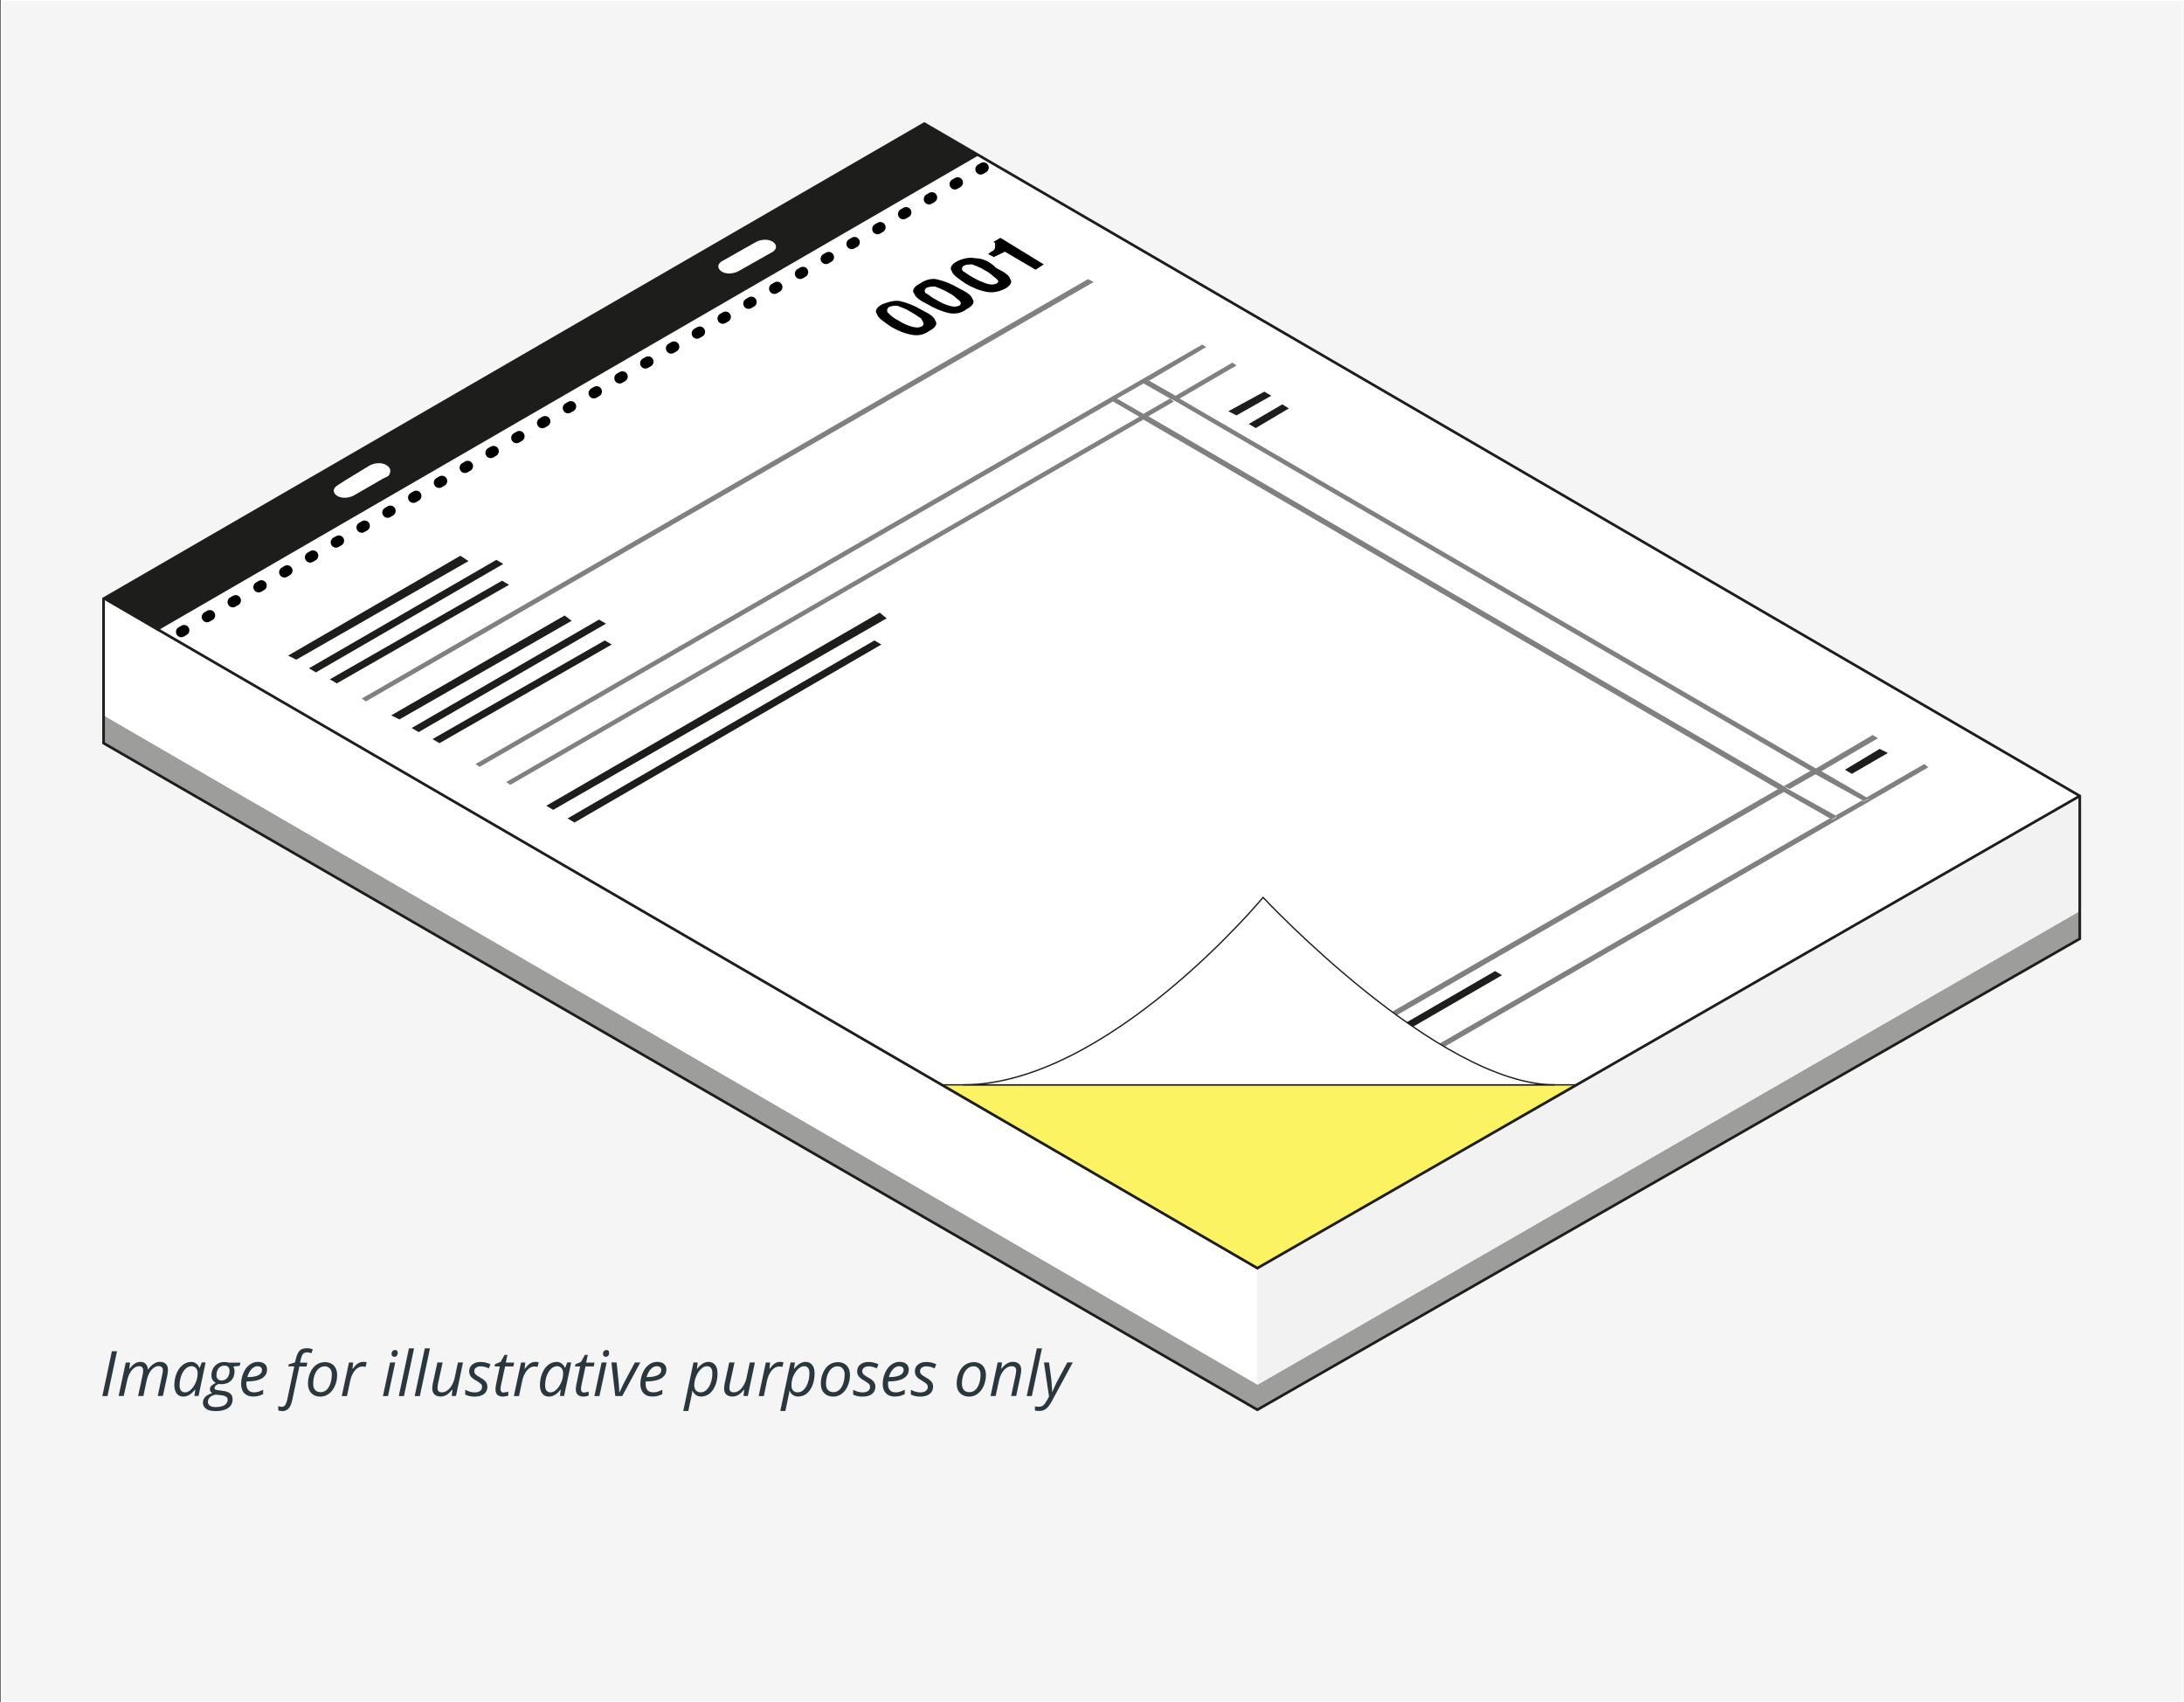 <?xml version="1.0" encoding="utf-8"?>
<!-- Generator: Adobe Illustrator 15.0.2, SVG Export Plug-In . SVG Version: 6.00 Build 0)  -->
<!DOCTYPE svg PUBLIC "-//W3C//DTD SVG 1.1//EN" "http://www.w3.org/Graphics/SVG/1.1/DTD/svg11.dtd">
<svg version="1.1" id="Layer_1" xmlns="http://www.w3.org/2000/svg" xmlns:xlink="http://www.w3.org/1999/xlink" x="0px" y="0px"
	 width="410.961px" height="320.25px" viewBox="-91.904 -91.466 410.961 320.25"
	 enable-background="new -91.904 -91.466 410.961 320.25" xml:space="preserve">
<rect x="-91.904" y="-91.466" width="410.961" height="320.25" fill="#333333" stroke="none"/>
<rect x="-91.66" y="-91.341" fill="#F5F5F5" stroke="#FFFFFF" stroke-width="0.25" stroke-miterlimit="10" width="410.58" height="320"/>
<polygon fill="#FFFFFF" points="299.206,58.132 89.108,-64.048 81.794,-68.283 81.794,-68.283 81.794,-68.283 81.794,-68.283 
	-72.646,21.024 -72.646,21.099 -72.646,21.099 144.539,147.284 241.082,91.546 "/>
<g enable-background="new    ">
	<path fill="#FFFFFF" d="M249.476,54.128l-5.004,2.848l8.624,5.004l5.001-2.848L249.476,54.128 M129.293-15.929l-4.926,2.848
		l119.406,69.523l4.932-2.851L129.293-15.929 M123.29-19.318l-5.001,2.85l4.926,2.847l5.007-2.847L123.29-19.318 M75.711-33.404
		c-0.539,0.228-0.539,0.538-0.23,1.077c0.23,0.23,1.077,0.768,2.077,1.541c1.077,0.537,1.85,1.077,2.387,1.077
		c0.771,0.231,1.309,0.231,1.85,0c0.539-0.231,0.539-0.541,0.231-1.077c-0.231-0.233-1.077-0.773-2.079-1.31
		c-1.078-0.54-1.847-1.003-2.388-1.003C76.79-33.714,76.018-33.714,75.711-33.404 M82.565-37.331c-0.54,0.228-0.54,0.535-0.232,1
		c0.232,0.23,1.078,0.768,2.078,1.309c1.077,0.536,1.849,1.076,2.309,1.076c0.771,0.231,1.311,0.231,1.849,0
		c0.54-0.23,0.54-0.541,0.231-1.076c-0.231-0.232-1-0.772-1.85-1.309c-1-0.541-1.846-1-2.31-1
		C83.872-37.872,83.022-37.562,82.565-37.331 M89.566-41.49c-0.537,0.228-0.537,0.539-0.228,1.001
		c0.228,0.23,1.078,0.769,2.077,1.309c1.078,0.537,1.85,1.077,2.387,1.077c0.772,0.231,1.31,0.231,1.85,0
		c0.538-0.232,0.538-0.541,0.231-1.077c-0.231-0.231-1.077-0.771-1.849-1.309c-1.077-0.541-1.85-1.001-2.387-1.001
		C90.648-41.799,90.107-41.799,89.566-41.49 M127.985,128.345l-1.309-0.773l62.747-36.335l1.308,0.769L127.985,128.345
		 M256.557,54.128l-1.307-0.77l6.774-3.929l1.308,0.77L256.557,54.128 M16.122,63.289l-1.31-0.771L72.553,29.03l1.31,0.767
		L16.122,63.289 M144.457-10.926l-1.308-0.77l6.318-3.693l1.309,0.771L144.457-10.926 M12.272,60.901l-1.31-0.77l62.668-36.34
		l1.31,0.769L12.272,60.901 M140.764-13.312l-1.541-0.772L146-18.008l1.31,0.771L140.764-13.312 M-1.586,52.818l-0.769-0.538
		L134.3-26.633l1.076,0.539l-10.7,6.313l5.005,2.847l10.702-6.235l0.772,0.538l-10.699,6.312l119.404,69.522l10.703-6.311
		l1.076,0.541l-10.7,6.237l8.619,4.931l10.699-6.314l1.078,0.539l-137.034,78.913l-1.081-0.537l119.177-68.749l-8.623-4.929
		l-119.176,68.75l-1.076-0.535l119.176-68.752l-119.41-69.53L4.19,56.207l-0.771-0.535l119.102-68.75l-4.931-2.847L-1.586,52.818
		 M-9.208,48.354l-1.306-0.772l32.411-18.786l1.308,0.771L-9.208,48.354 M-13.133,46.274l-1.31-0.77l35.261-20.402l1.309,0.769
		L-13.133,46.274 M-16.828,43.968l-1.309-0.771l32.414-18.784l1.308,0.772L-16.828,43.968 M-23.063,40.579l-0.772-0.536
		l136.653-78.915l0.771,0.537L-23.063,40.579 M-28.53,37.115l-1.31-0.767L2.572,17.559l1.309,0.771L-28.53,37.115 M-32.46,35.038
		l-1.309-0.772L1.494,13.863l1.309,0.771L-32.46,35.038 M-36.155,32.647l-1.308-0.769l32.414-18.784l1.309,0.769L-36.155,32.647
		 M95.033-43.107l-1.077-0.541c0.54-0.231,0.772-0.538,1.077-0.769c0.309-0.231,0.231-0.541,0.231-0.771s0-0.231-0.231-0.538
		l-0.229-0.231l1.309-0.771l8.388,4.928l-1.612,1.077l-5.775-3.389L95.033-43.107 M82.791-29.25c-1.077,0.538-2.077,0.77-3.386,0.77
		c-1.308-0.231-2.387-0.77-3.927-1.541c-1.309-0.769-2.08-1.541-2.619-2.386c-0.23-0.771,0-1.307,1.078-1.846
		c1.077-0.537,2.077-0.768,3.387-0.537c1.309,0.231,2.39,0.77,3.927,1.615c1.309,0.771,2.08,1.541,2.615,2.08
		C84.332-30.559,83.794-29.79,82.791-29.25 M89.798-33.176c-1.078,0.54-2.077,0.772-3.387,0.772
		c-1.078-0.231-2.386-0.772-3.927-1.541c-1.309-0.77-2.08-1.541-2.616-2.078c-0.232-0.771,0-1.307,1.077-1.849
		c1-0.541,2.076-0.771,3.385-0.541c1.309,0.23,2.386,0.772,3.927,1.541c1.308,0.771,2.079,1.541,2.618,2.08
		C91.416-34.486,90.876-33.945,89.798-33.176 M96.883-37.331c-1.076,0.535-2.077,0.768-3.386,0.535
		c-1.311-0.23-2.39-0.769-3.93-1.54c-1.308-0.769-2.077-1.541-2.617-2.387c-0.232-0.77,0-1.309,1.077-1.85
		c1.312-0.231,2.621-0.536,3.621-0.231c1.308,0.231,2.387,0.771,3.924,1.541c1.308,0.771,2.077,1.541,2.618,2.081
		C98.423-38.643,97.96-37.872,96.883-37.331 M82.255-66.127L-68.49,20.946L144.997,145.05l150.514-86.996L82.255-66.127
		 M144.692,145.049L-68.49,20.946L82.255-66.05l213.26,124.104L144.692,145.049"/>
	<path fill="#1D1D1B" d="M-5.281,13.095l-32.414,18.785l1.54,0.769l32.414-18.554L-5.281,13.095 M1.495,13.864l-35.263,20.403
		l1.309,0.772L2.804,14.634L1.495,13.864 M2.572,17.786l-32.411,18.556l1.31,0.77l32.41-18.553L2.572,17.786 M14.35,24.333
		l-32.642,18.788l1.541,0.769l32.41-18.555L14.35,24.333 M20.818,25.103l-35.26,20.402l1.31,0.77l35.259-20.403L20.818,25.103
		 M21.896,29.03l-32.411,18.554l1.306,0.772l32.413-18.557L21.896,29.03 M73.631,23.795L10.884,60.133l1.31,0.77l62.747-36.03
		L73.631,23.795 M72.631,29.03L14.89,62.518l1.309,0.771l57.743-33.491L72.631,29.03 M146-17.778l-6.776,3.692l1.541,0.771
		l6.545-3.695L146-17.778 M149.389-15.391l-6.315,3.692l1.311,0.771l6.235-3.695L149.389-15.391 M189.423,91.239l-62.747,36.335
		l1.309,0.775l62.747-36.342L189.423,91.239 M261.793,49.432l-6.545,3.928l1.309,0.77l6.773-3.927L261.793,49.432"/>
	<path fill="#808080" d="M112.819-38.949L-23.835,39.963l0.772,0.541l136.958-78.916L112.819-38.949 M134.301-26.632L-2.432,52.281
		l0.771,0.539l119.177-68.749l-0.538-0.232l1.076-0.542l0.234,0.233l5.001-2.849l-0.229-0.231l0.772-0.538l0.537,0.231l10.699-6.316
		L134.301-26.632 M122.521-13.081L3.344,55.667l0.769,0.537L123.29-12.545L122.521-13.081 M128.218-16.469l-4.931,2.847l0.773,0.541
		l4.926-2.848L128.218-16.469 M139.998-23.245l-10.705,6.238l0.772,0.539l10.702-6.236L139.998-23.245 M242.699,56.977
		l-119.176,68.753l1.076,0.534l119.176-68.75L242.699,56.977 M248.705,53.59l-4.932,2.851l1.08,0.533l5.001-2.848L248.705,53.59
		 M260.484,46.814l-10.705,6.312l1.004,0.537l10.699-6.234L260.484,46.814 M270.179,52.281l-10.93,6.315l0.537,0.228l-1.077,0.537
		l-0.233-0.23l-5.003,2.848l0.229,0.227l-0.771,0.541l-0.539-0.232l-119.173,68.755l1.081,0.539l136.654-78.91L270.179,52.281
		 M118.053-16.701l-1.076,0.541l0.538,0.232l4.927,2.849l0.771,0.538l119.41,69.519l1.078,0.538l8.618,4.93l0.538,0.229l0.772-0.535
		l-0.231-0.232l-8.851-4.929l-0.774-0.533L124.294-13.081l-1.081-0.541l-4.926-2.847L118.053-16.701 M123.83-20.088l-0.771,0.538
		l0.229,0.231l5.006,2.849l1.076,0.54l119.413,69.519l0.771,0.538l8.929,4.928l0.236,0.231l1.075-0.539l-0.535-0.229l-8.621-5.003
		l-1.078-0.537L130.07-16.468l-0.773-0.539l-5.001-2.85L123.83-20.088"/>
	<path d="M81.482-30.022c-0.535,0.233-1.077,0.233-1.844,0c-0.771-0.23-1.54-0.535-2.386-1.076c-1.077-0.54-1.541-1-2.08-1.541
		c-0.231-0.23-0.231-0.769,0.231-1.078c0.541-0.231,1.078-0.231,1.54-0.231c0.54,0.231,1.54,0.54,2.388,1.077
		c1.002,0.541,1.541,1,2.08,1.308C82.025-30.559,82.025-30.33,81.482-30.022 M74.172-34.254c-1.077,0.54-1.541,1.309-1.077,1.846
		c0.231,0.769,1.077,1.308,2.619,2.386c1.308,0.772,2.617,1.31,3.927,1.541c1.307,0.233,2.309,0,3.386-0.769
		c1.077-0.54,1.54-1.308,1.077-1.849c-0.229-0.771-1.077-1.308-2.617-2.08c-1.306-0.77-2.615-1.309-3.925-1.615
		C76.48-35.022,75.481-34.715,74.172-34.254 M88.567-33.945c-0.541,0.231-1.077,0.231-1.85,0c-0.768-0.23-1.537-0.541-2.386-1.076
		c-1.078-0.541-1.54-1.077-2.077-1.309c-0.231-0.231-0.231-0.771,0.23-1c0.538-0.232,1.078-0.232,1.541-0.232
		c0.537,0.232,1.54,0.539,2.387,1.078c1.077,0.538,1.541,1,1.846,1.31C89.03-34.715,89.03-34.175,88.567-33.945 M81.175-38.103
		c-1.077,0.54-1.541,1.308-1.077,1.849c0.305,0.768,1.077,1.308,2.617,2.077c1.309,0.771,2.617,1.309,3.927,1.616
		c1.309,0.233,2.387,0,3.385-0.77c1.077-0.537,1.541-1.31,1.077-1.845c-0.231-0.772-1.077-1.31-2.618-2.08
		c-1.308-0.77-2.617-1.31-3.927-1.615C83.563-39.18,82.255-38.873,81.175-38.103 M95.574-38.103c-0.54,0.231-0.999,0.231-1.846,0
		c-0.537-0.232-1.538-0.54-2.387-1.077c-1.077-0.541-1.541-1-2.077-1.309c-0.231-0.231-0.231-0.773,0.231-1.001
		c0.462-0.23,1.077-0.23,1.541-0.23c0.537,0.23,1.54,0.538,2.308,1.076c1.077,0.538,1.541,1.077,1.85,1.308
		C96.114-38.643,96.114-38.412,95.574-38.103 M88.258-42.338c-1.078,0.538-1.541,1.307-1.078,1.847
		c0.231,0.77,1.078,1.309,2.619,2.388c1.308,0.772,2.617,1.308,3.927,1.541c1.08,0.231,2.311,0,3.389-0.54
		c1.078-0.539,1.541-1.309,1.078-1.847c-0.231-0.771-1.078-1.31-2.618-2.08c-1.305-1.308-2.615-1.845-3.924-1.845
		C90.648-43.107,89.339-42.876,88.258-42.338 M96.341-46.728l-1.308,0.771l0.309,0.231c0,0.231,0,0.231,0,0.539
		c0,0.231,0,0.54-0.231,0.771c-0.232,0.23-0.538,0.23-1.077,0.768l1.077,0.541l2.081-1.004l5.77,3.389l1.54-1L96.341-46.728"/>
</g>
<path fill="#9D9D9C" d="M144.692,173.768L-72.415,48.354v-5.232l217.185,125.952L144.692,173.768z M144.692,169.073L299.36,79.996
	v5.237l-154.747,88.538L144.692,169.073z"/>
<path fill="#FFFFFF" d="M144.692,147.13L-72.184,21.176l-0.231,21.942l217.185,125.953L144.692,147.13z"/>
<path fill="#F2F2F2" d="M144.692,169.073L299.36,79.996V58.288l-154.668,88.846V169.073L144.692,169.073z M144.692,169.073
	L299.36,79.996V58.288l-154.668,88.846V169.073L144.692,169.073z"/>
<path fill="#FCF362" stroke="#1D1D1B" stroke-width="0.25" stroke-miterlimit="10" d="M144.692,147.13l-59.359-34.491h119.41
	L144.692,147.13z"/>
<path fill="#FFFFFF" stroke="#1D1D1B" stroke-width="0.25" stroke-miterlimit="10" d="M200.663,112.641H89.339
	c27.175,0,56.428-35.262,56.428-35.262S178.72,112.641,200.663,112.641z"/>
<path fill="#1D1D1B" d="M82.255-68.204l-154.669,89.38l10.163,6.004L92.185-62.204L82.255-68.204z"/>
<path fill="#FFFFFF" d="M-19.136-3.918c-0.772-0.54-2.08-0.54-3.157,0l-4.694,2.85l-1.541,1c-0.77,0.542-0.77,1.309,0,1.849
	c0.77,0.538,2.078,0.538,3.156,0l5.467-3.158l1.078-0.538C-18.29-2.609-18.29-3.381-19.136-3.918L-19.136-3.918z M53.539-45.956
	c-0.77-0.541-2.077-0.541-3.153,0l-6.545,3.693c-0.771,0.54-0.771,1.309,0,1.85c0.77,0.536,2.077,0.536,3.155,0l6.542-3.7
	C54.311-44.648,54.311-45.419,53.539-45.956L53.539-45.956z"/>
<path fill="none" stroke="#000000" stroke-width="2" stroke-linecap="round" stroke-linejoin="round" stroke-dasharray="0.606,5" d="
	M-57.793,27.42L95.338-61.195"/>
<g>
	<path fill="none" stroke="#1D1D1B" stroke-width="0.5" stroke-miterlimit="10" d="M299.442,58.286L144.691,147.13L-72.184,21.176"
		/>
	<path fill="none" stroke="#1D1D1B" stroke-width="0.5" stroke-miterlimit="10" d="M-72.415,21.176l154.44-89.38l217.417,126.49
		v26.87l-154.751,88.613L-72.415,48.354V21.176z"/>
</g>
<g>
	<path fill="#2A373E" d="M-72.646,171.197l1.794-8.432h0.961l-1.786,8.432H-72.646z M-65.918,171.197l0.852-3.988
		c0.072-0.362,0.09-0.635,0.09-0.778c0.019-0.272-0.045-0.479-0.163-0.634c-0.118-0.145-0.326-0.217-0.607-0.217
		c-0.318,0-0.636,0.108-0.934,0.345c-0.308,0.227-0.57,0.543-0.816,0.998c-0.227,0.418-0.407,0.933-0.526,1.54l-0.598,2.719h-0.961
		l1.341-6.298h0.814l-0.145,1.178h0.063c0.336-0.456,0.662-0.798,0.998-0.997c0.325-0.2,0.67-0.299,1.024-0.299
		c0.434,0,0.771,0.127,0.998,0.381c0.234,0.244,0.379,0.587,0.416,1.035h0.045c0.343-0.473,0.699-0.836,1.069-1.063
		c0.363-0.246,0.743-0.361,1.124-0.361c0.491,0,0.861,0.135,1.133,0.39c0.272,0.255,0.399,0.636,0.399,1.144
		c0,0.253-0.036,0.598-0.118,1.017l-0.833,3.868h-0.969l0.841-3.986c0.091-0.396,0.128-0.681,0.128-0.845
		c0-0.245-0.063-0.434-0.2-0.581c-0.127-0.136-0.335-0.207-0.635-0.207c-0.299,0-0.606,0.107-0.906,0.335
		c-0.307,0.218-0.57,0.544-0.796,0.944c-0.227,0.415-0.399,0.904-0.518,1.449l-0.616,2.901h-1.014L-65.918,171.197z
		 M-55.967,164.762c0.362,0,0.661,0.093,0.943,0.29c0.271,0.182,0.49,0.452,0.634,0.813h0.072l0.38-0.997h0.725l-1.333,6.309h-0.762
		l0.146-1.192h-0.055c-0.689,0.88-1.405,1.312-2.175,1.312c-0.525,0-0.942-0.181-1.251-0.562c-0.299-0.38-0.453-0.906-0.453-1.56
		c0-0.799,0.137-1.541,0.409-2.221c0.271-0.68,0.661-1.207,1.142-1.596c0.481-0.381,0.998-0.58,1.578-0.58L-55.967,164.762
		L-55.967,164.762z M-57.055,170.498c0.362,0,0.726-0.181,1.106-0.543c0.362-0.346,0.661-0.816,0.906-1.379
		c0.217-0.543,0.335-1.122,0.335-1.705c0-0.389-0.118-0.705-0.335-0.941c-0.219-0.236-0.498-0.364-0.843-0.364
		c-0.399,0.02-0.771,0.183-1.115,0.511c-0.344,0.335-0.616,0.778-0.816,1.34c-0.181,0.563-0.29,1.16-0.29,1.787
		c0,0.425,0.091,0.753,0.271,0.97c0.183,0.216,0.434,0.323,0.763,0.323h0.017V170.498z M-46.657,164.879l-0.145,0.617l-1.206,0.144
		c0.154,0.239,0.235,0.547,0.235,0.908c0,0.727-0.227,1.323-0.672,1.757c-0.453,0.435-1.051,0.655-1.813,0.655
		c-0.199,0-0.362-0.02-0.472-0.048c-0.544,0.202-0.796,0.453-0.796,0.752c0,0.153,0.063,0.273,0.181,0.319
		c0.136,0.047,0.317,0.092,0.562,0.119l0.671,0.091c0.689,0.072,1.197,0.245,1.505,0.5c0.317,0.252,0.472,0.633,0.472,1.113
		c0,0.706-0.272,1.251-0.833,1.632c-0.562,0.398-1.359,0.589-2.357,0.589c-0.753,0-1.341-0.13-1.758-0.407
		c-0.426-0.291-0.635-0.68-0.635-1.197c0-0.397,0.136-0.753,0.417-1.052c0.272-0.287,0.726-0.544,1.333-0.751
		c-0.29-0.153-0.434-0.391-0.434-0.699c0-0.272,0.091-0.489,0.29-0.68c0.199-0.181,0.472-0.362,0.815-0.526
		c-0.235-0.126-0.434-0.308-0.589-0.544c-0.164-0.245-0.236-0.526-0.236-0.845c0-0.726,0.227-1.34,0.68-1.814
		c0.453-0.479,1.042-0.724,1.75-0.724c0.3,0,0.598,0.046,0.888,0.118h2.148V164.879L-46.657,164.879z M-52.784,172.311
		c0,0.291,0.127,0.526,0.381,0.699c0.253,0.181,0.617,0.253,1.115,0.253c0.699,0,1.242-0.118,1.632-0.361
		c0.39-0.245,0.588-0.591,0.588-1.036c0-0.236-0.09-0.427-0.308-0.562c-0.218-0.135-0.563-0.235-1.061-0.288l-0.925-0.091
		c-0.453,0.091-0.815,0.271-1.06,0.507c-0.236,0.235-0.362,0.547-0.362,0.87L-52.784,172.311L-52.784,172.311z M-51.18,167.272
		c0,0.325,0.09,0.571,0.272,0.743c0.163,0.164,0.398,0.244,0.707,0.244c0.308,0,0.57-0.089,0.798-0.244
		c0.227-0.154,0.398-0.383,0.518-0.662c0.118-0.271,0.181-0.588,0.181-0.906c0-0.324-0.091-0.562-0.254-0.726
		c-0.164-0.181-0.409-0.254-0.726-0.254c-0.299,0-0.562,0.073-0.778,0.227c-0.227,0.155-0.398,0.361-0.527,0.655
		c-0.127,0.271-0.181,0.581-0.181,0.904L-51.18,167.272z M-44.255,171.288c-0.708,0-1.269-0.199-1.659-0.616
		c-0.416-0.417-0.617-0.998-0.617-1.74c0-0.726,0.146-1.405,0.426-2.067c0.271-0.66,0.654-1.179,1.133-1.54
		c0.472-0.362,0.998-0.563,1.56-0.563c0.579,0,1.024,0.137,1.323,0.389c0.3,0.256,0.435,0.609,0.435,1.063
		c0,0.698-0.309,1.232-0.943,1.634c-0.635,0.39-1.542,0.588-2.719,0.588h-0.2l-0.028,0.453c0,0.509,0.128,0.904,0.362,1.18
		c0.236,0.287,0.606,0.426,1.088,0.426c0.253,0,0.498-0.036,0.752-0.092c0.253-0.093,0.572-0.207,0.951-0.392v0.816
		c-0.361,0.18-0.68,0.299-0.951,0.36c-0.272,0.063-0.579,0.093-0.906,0.093L-44.255,171.288z M-43.458,165.576
		c-0.39,0-0.761,0.18-1.115,0.547c-0.344,0.361-0.607,0.869-0.797,1.502h0.063c0.879,0,1.542-0.107,2.013-0.344
		c0.453-0.227,0.688-0.546,0.688-0.999c0-0.2-0.073-0.36-0.208-0.499c-0.145-0.134-0.363-0.2-0.662-0.2L-43.458,165.576z
		 M-38.816,174.007c-0.271,0-0.497-0.036-0.725-0.108v-0.813c0.253,0.091,0.472,0.127,0.651,0.127c0.3,0,0.517-0.118,0.68-0.361
		c0.145-0.238,0.272-0.571,0.363-1.016l1.314-6.229h-1.114l0.072-0.379l1.178-0.36l0.146-0.589c0.181-0.762,0.417-1.303,0.725-1.633
		c0.318-0.308,0.779-0.453,1.396-0.453c0.154,0,0.344,0,0.562,0.057c0.227,0.055,0.399,0.092,0.517,0.153l-0.254,0.743
		c-0.29-0.119-0.544-0.182-0.788-0.182c-0.336,0-0.589,0.092-0.771,0.273c-0.182,0.199-0.317,0.545-0.434,1.033l-0.145,0.636h1.359
		l-0.127,0.724h-1.359l-1.341,6.311c-0.154,0.726-0.38,1.269-0.689,1.597c-0.318,0.323-0.725,0.5-1.232,0.5L-38.816,174.007z
		 M-30.821,164.799c0.725,0,1.297,0.217,1.723,0.634c0.416,0.453,0.635,1.04,0.635,1.795c0,0.726-0.136,1.404-0.417,2.039
		c-0.272,0.634-0.653,1.133-1.124,1.486c-0.472,0.361-0.997,0.546-1.596,0.546c-0.743,0-1.315-0.227-1.723-0.661
		c-0.425-0.435-0.634-1.025-0.634-1.776c0-0.727,0.136-1.406,0.416-2.05c0.281-0.646,0.652-1.137,1.133-1.478
		c0.453-0.337,0.997-0.51,1.577-0.51L-30.821,164.799z M-29.462,167.091c0-0.434-0.127-0.798-0.361-1.072
		c-0.245-0.288-0.57-0.427-0.98-0.427c-0.416,0-0.788,0.145-1.124,0.427c-0.336,0.29-0.588,0.68-0.771,1.181
		c-0.182,0.517-0.271,1.086-0.271,1.696c0,0.498,0.118,0.886,0.362,1.158c0.245,0.271,0.598,0.406,1.051,0.406
		c0.399,0,0.753-0.134,1.088-0.417c0.307-0.272,0.543-0.68,0.724-1.194c0.182-0.517,0.271-1.108,0.271-1.767L-29.462,167.091z
		 M-23.589,164.762c0.272,0,0.499,0.027,0.689,0.093l-0.208,0.851c-0.199-0.046-0.397-0.072-0.599-0.072
		c-0.363,0-0.688,0.117-0.998,0.345c-0.299,0.238-0.57,0.546-0.797,0.963c-0.227,0.408-0.391,0.862-0.499,1.359l-0.616,2.901h-0.979
		l1.359-6.319h0.788l-0.135,1.177h0.055c0.29-0.36,0.517-0.631,0.699-0.796c0.181-0.154,0.362-0.272,0.562-0.361
		c0.181-0.092,0.409-0.136,0.653-0.136L-23.589,164.762L-23.589,164.762z M-18.892,171.197h-0.952l1.341-6.318h0.97L-18.892,171.197
		z M-18.231,163.264c0-0.207,0.063-0.389,0.181-0.521c0.126-0.137,0.289-0.209,0.479-0.209c0.336,0,0.508,0.182,0.508,0.525
		c0,0.207-0.063,0.39-0.181,0.544c-0.118,0.155-0.29,0.208-0.453,0.208c-0.154,0-0.272-0.045-0.381-0.145
		c-0.108-0.092-0.154-0.236-0.154-0.407V163.264L-18.231,163.264z M-15.902,171.197h-0.96l1.903-8.974h0.969l-1.904,8.974H-15.902
		L-15.902,171.197z M-12.911,171.197h-0.961l1.903-8.974h0.97l-1.904,8.974H-12.911L-12.911,171.197z M-8.614,164.879l-0.87,3.988
		c-0.063,0.362-0.091,0.617-0.091,0.815c0,0.544,0.272,0.813,0.833,0.813c0.344,0,0.671-0.118,0.996-0.345
		c0.327-0.235,0.617-0.562,0.862-0.996c0.253-0.429,0.453-0.944,0.57-1.542l0.581-2.738h0.951l-1.323,6.3h-0.798l0.127-1.179h-0.064
		c-0.389,0.49-0.742,0.815-1.087,1.016c-0.345,0.181-0.699,0.271-1.061,0.271c-0.49,0-0.87-0.126-1.151-0.389
		c-0.281-0.264-0.426-0.635-0.426-1.145c0-0.227,0.036-0.562,0.117-0.979l0.844-3.898h0.979h0.01L-8.614,164.879L-8.614,164.879z
		 M-0.184,169.385c0,0.607-0.208,1.087-0.635,1.414c-0.425,0.335-1.015,0.5-1.793,0.5c-0.635,0-1.232-0.119-1.75-0.381v-0.908
		c0.273,0.156,0.544,0.272,0.87,0.363c0.299,0.09,0.59,0.134,0.851,0.134c0.48,0,0.844-0.092,1.088-0.288
		c0.245-0.182,0.362-0.429,0.362-0.726c0-0.217-0.055-0.398-0.181-0.546c-0.145-0.155-0.434-0.362-0.88-0.635
		c-0.498-0.271-0.851-0.545-1.061-0.813c-0.208-0.271-0.308-0.581-0.308-0.955c0-0.525,0.181-0.961,0.581-1.266
		c0.39-0.335,0.905-0.499,1.541-0.499c0.636,0,1.269,0.144,1.886,0.427l-0.309,0.788l-0.318-0.145
		c-0.399-0.165-0.815-0.246-1.269-0.246c-0.363,0-0.635,0.094-0.852,0.275c-0.199,0.154-0.3,0.361-0.3,0.633
		c0,0.219,0.064,0.398,0.2,0.546c0.136,0.165,0.416,0.36,0.844,0.599c0.407,0.236,0.707,0.434,0.879,0.598
		c0.182,0.163,0.318,0.335,0.409,0.525c0.091,0.181,0.127,0.407,0.127,0.634L-0.184,169.385z M2.907,170.509
		c0.208,0,0.49-0.046,0.834-0.145v0.741c-0.136,0.057-0.3,0.093-0.49,0.136c-0.181,0.036-0.345,0.056-0.453,0.056
		c-0.481,0-0.852-0.093-1.105-0.337c-0.245-0.225-0.362-0.559-0.362-1.012c0-0.246,0.027-0.547,0.091-0.861l0.725-3.464H1.166
		l0.072-0.416l1.07-0.453l0.725-1.306h0.544l-0.308,1.453h1.577l-0.146,0.724H3.135l-0.753,3.482
		c-0.072,0.336-0.108,0.588-0.108,0.763c0,0.218,0.054,0.391,0.181,0.5c0.09,0.117,0.254,0.18,0.453,0.18L2.907,170.509
		L2.907,170.509z M8.782,164.762c0.272,0,0.5,0.027,0.689,0.093l-0.217,0.851c-0.199-0.046-0.399-0.072-0.598-0.072
		c-0.362,0-0.68,0.117-0.997,0.345c-0.29,0.238-0.544,0.546-0.789,0.963c-0.227,0.408-0.39,0.862-0.499,1.359l-0.617,2.901H4.786
		l1.359-6.319h0.789l-0.127,1.177h0.055c0.271-0.36,0.508-0.631,0.688-0.796c0.182-0.154,0.362-0.272,0.562-0.361
		c0.2-0.092,0.426-0.136,0.661-0.136L8.782,164.762L8.782,164.762z M12.796,164.762c0.363,0,0.671,0.093,0.944,0.29
		c0.271,0.182,0.497,0.452,0.634,0.813h0.073l0.39-0.997h0.743l-1.342,6.309h-0.771l0.145-1.192h-0.045
		c-0.68,0.88-1.405,1.312-2.176,1.312c-0.517,0-0.942-0.181-1.242-0.562c-0.299-0.38-0.453-0.906-0.453-1.56
		c0-0.799,0.136-1.541,0.408-2.221c0.271-0.671,0.635-1.207,1.125-1.596c0.479-0.381,0.997-0.58,1.577-0.58L12.796,164.762z
		 M11.709,170.498c0.362,0,0.743-0.181,1.106-0.543c0.362-0.346,0.67-0.816,0.906-1.379c0.227-0.543,0.335-1.122,0.335-1.705
		c0-0.389-0.108-0.705-0.317-0.941c-0.219-0.236-0.499-0.364-0.853-0.364c-0.397,0.02-0.77,0.183-1.105,0.511
		c-0.344,0.335-0.616,0.778-0.816,1.34c-0.199,0.563-0.29,1.16-0.29,1.787c0,0.425,0.091,0.753,0.271,0.97
		C11.128,170.391,11.382,170.498,11.709,170.498z M18.053,170.509c0.208,0,0.49-0.046,0.815-0.145v0.741
		c-0.119,0.057-0.272,0.093-0.472,0.136c-0.183,0.036-0.346,0.056-0.453,0.056c-0.49,0-0.853-0.093-1.107-0.337
		c-0.253-0.225-0.39-0.559-0.39-1.012c0-0.246,0.027-0.547,0.091-0.861l0.726-3.464h-0.977l0.091-0.416l1.061-0.453l0.705-1.306
		h0.563l-0.317,1.453h1.578l-0.154,0.724h-1.541l-0.753,3.482c-0.063,0.336-0.091,0.588-0.091,0.763c0,0.218,0.046,0.391,0.153,0.5
		c0.118,0.117,0.272,0.18,0.472,0.18L18.053,170.509L18.053,170.509z M20.9,171.197h-0.961l1.359-6.318h0.953l-1.359,6.308
		L20.9,171.197z M21.553,163.264c0-0.207,0.063-0.389,0.18-0.521c0.128-0.137,0.291-0.209,0.481-0.209
		c0.343,0,0.508,0.182,0.508,0.525c0,0.207-0.054,0.39-0.181,0.544c-0.127,0.155-0.271,0.208-0.453,0.208
		c-0.145,0-0.272-0.045-0.363-0.145c-0.109-0.092-0.163-0.236-0.163-0.407L21.553,163.264z M23.873,171.197l-0.726-6.318h0.979
		l0.361,3.532c0.091,0.98,0.137,1.68,0.137,2.085h0.045c0.49-1.06,0.833-1.776,1.033-2.138l1.858-3.479h1.024l-3.399,6.308h-1.314
		L23.873,171.197L23.873,171.197z M30.87,171.288c-0.725,0-1.269-0.199-1.667-0.616c-0.397-0.417-0.606-0.998-0.606-1.74
		c0-0.726,0.136-1.405,0.426-2.067c0.271-0.66,0.661-1.179,1.133-1.54c0.472-0.362,0.997-0.563,1.559-0.563
		c0.589,0,1.024,0.137,1.323,0.389c0.3,0.256,0.453,0.609,0.453,1.063c0,0.698-0.325,1.232-0.961,1.634
		c-0.635,0.39-1.541,0.588-2.737,0.588h-0.181l-0.028,0.453c0,0.509,0.109,0.904,0.345,1.18c0.236,0.287,0.598,0.426,1.087,0.426
		c0.246,0,0.499-0.036,0.753-0.092c0.272-0.093,0.581-0.207,0.961-0.392v0.816c-0.362,0.18-0.68,0.299-0.961,0.36
		c-0.282,0.063-0.581,0.093-0.906,0.093L30.87,171.288z M31.67,165.576c-0.399,0-0.771,0.18-1.115,0.547
		c-0.344,0.361-0.617,0.869-0.798,1.502h0.063c0.879,0,1.54-0.107,2.012-0.344c0.472-0.227,0.699-0.546,0.699-0.999
		c0-0.2-0.063-0.36-0.208-0.499c-0.136-0.134-0.362-0.2-0.653-0.2L31.67,165.576L31.67,165.576z M40.044,171.288
		c-0.362,0-0.698-0.091-0.979-0.272c-0.271-0.198-0.498-0.453-0.652-0.814h-0.054l-0.018,0.227
		c-0.019,0.093-0.037,0.227-0.063,0.398c-0.027,0.163-0.254,1.227-0.662,3.172h-0.951l1.922-9.127h0.797l-0.145,1.195h0.045
		c0.67-0.869,1.387-1.305,2.13-1.305c0.527,0,0.943,0.2,1.243,0.572c0.3,0.38,0.453,0.906,0.453,1.576
		c0,0.815-0.127,1.56-0.398,2.241c-0.272,0.678-0.635,1.203-1.088,1.584c-0.479,0.362-0.997,0.546-1.595,0.546L40.044,171.288z
		 M41.114,165.576c-0.362,0-0.744,0.18-1.124,0.547c-0.38,0.361-0.688,0.814-0.906,1.377c-0.227,0.544-0.344,1.113-0.344,1.695
		c0,0.416,0.109,0.725,0.326,0.961c0.208,0.227,0.516,0.335,0.925,0.335c0.362,0,0.724-0.154,1.061-0.473
		c0.327-0.299,0.588-0.741,0.789-1.313c0.2-0.571,0.299-1.179,0.299-1.813C42.139,166.014,41.794,165.576,41.114,165.576
		L41.114,165.576z M46.308,164.879l-0.869,3.988c-0.063,0.362-0.091,0.617-0.091,0.815c0,0.544,0.271,0.813,0.833,0.813
		c0.327,0,0.662-0.118,0.998-0.345c0.318-0.235,0.606-0.562,0.852-0.996c0.254-0.429,0.453-0.944,0.571-1.542l0.581-2.738h0.961
		l-1.333,6.3h-0.815l0.136-1.179h-0.073c-0.362,0.49-0.726,0.815-1.07,1.016c-0.362,0.181-0.708,0.271-1.069,0.271
		c-0.49,0-0.879-0.126-1.16-0.389c-0.281-0.264-0.417-0.635-0.417-1.145c0-0.227,0.045-0.562,0.127-0.979l0.843-3.898h0.979h0.017
		L46.308,164.879L46.308,164.879z M54.838,164.762c0.272,0,0.49,0.027,0.688,0.093l-0.208,0.851
		c-0.199-0.046-0.408-0.072-0.606-0.072c-0.344,0-0.67,0.117-0.979,0.345c-0.308,0.238-0.57,0.546-0.798,0.963
		c-0.227,0.408-0.398,0.862-0.508,1.359l-0.607,2.901h-0.961l1.341-6.319h0.815l-0.135,1.177h0.054
		c0.271-0.36,0.508-0.631,0.689-0.796c0.163-0.154,0.362-0.272,0.544-0.361C54.374,164.807,54.593,164.762,54.838,164.762
		L54.838,164.762z M58.31,171.288c-0.363,0-0.699-0.091-0.98-0.272c-0.289-0.198-0.498-0.453-0.652-0.814h-0.063v0.227
		c-0.018,0.093-0.045,0.227-0.073,0.398c-0.028,0.163-0.246,1.227-0.662,3.172h-0.96l1.931-9.127h0.816l-0.164,1.195h0.036
		c0.689-0.869,1.405-1.305,2.14-1.305c0.525,0,0.942,0.2,1.242,0.572c0.309,0.38,0.453,0.906,0.453,1.576
		c0,0.815-0.127,1.56-0.389,2.241c-0.263,0.678-0.635,1.203-1.088,1.584c-0.48,0.362-1.015,0.546-1.604,0.546L58.31,171.288z
		 M59.378,165.576c-0.362,0-0.744,0.18-1.124,0.547c-0.362,0.361-0.67,0.814-0.906,1.377c-0.217,0.544-0.325,1.113-0.325,1.695
		c0,0.416,0.09,0.725,0.317,0.961c0.208,0.227,0.517,0.335,0.907,0.335c0.389,0,0.743-0.154,1.069-0.473
		c0.327-0.299,0.589-0.741,0.79-1.313c0.2-0.571,0.3-1.179,0.3-1.813C60.403,166.014,60.067,165.576,59.378,165.576L59.378,165.576z
		 M65.678,164.799c0.726,0,1.306,0.217,1.723,0.634c0.426,0.453,0.634,1.04,0.634,1.795c0,0.726-0.135,1.404-0.416,2.039
		c-0.272,0.634-0.634,1.133-1.115,1.486c-0.472,0.361-0.998,0.546-1.595,0.546c-0.726,0-1.315-0.227-1.723-0.661
		c-0.426-0.435-0.635-1.025-0.635-1.776c0-0.727,0.136-1.406,0.416-2.05c0.282-0.646,0.661-1.137,1.133-1.478
		c0.48-0.337,0.998-0.51,1.586-0.51L65.678,164.799z M67.037,167.091c0-0.434-0.127-0.798-0.362-1.072
		c-0.245-0.288-0.563-0.427-0.979-0.427s-0.788,0.145-1.124,0.427c-0.326,0.29-0.589,0.68-0.771,1.181
		c-0.182,0.517-0.272,1.086-0.272,1.696c0,0.498,0.118,0.886,0.362,1.158s0.598,0.406,1.051,0.406c0.39,0,0.752-0.134,1.07-0.417
		c0.318-0.272,0.563-0.68,0.744-1.194c0.182-0.517,0.272-1.108,0.272-1.767L67.037,167.091z M72.821,169.385
		c0,0.607-0.217,1.087-0.635,1.414c-0.426,0.335-1.024,0.5-1.793,0.5c-0.653,0-1.233-0.119-1.758-0.381v-0.908
		c0.271,0.156,0.563,0.272,0.87,0.363c0.308,0.09,0.599,0.134,0.861,0.134c0.48,0,0.851-0.092,1.088-0.288
		c0.253-0.182,0.362-0.429,0.362-0.726c0-0.217-0.054-0.398-0.181-0.546c-0.146-0.155-0.435-0.362-0.88-0.635
		c-0.498-0.271-0.851-0.545-1.06-0.813c-0.208-0.271-0.309-0.581-0.309-0.955c0-0.525,0.182-0.961,0.571-1.266
		c0.39-0.335,0.906-0.499,1.541-0.499c0.634,0,1.27,0.144,1.886,0.427l-0.299,0.788l-0.317-0.145
		c-0.39-0.165-0.815-0.246-1.27-0.246c-0.362,0-0.635,0.094-0.842,0.275c-0.208,0.154-0.309,0.361-0.309,0.633
		c0,0.219,0.064,0.398,0.2,0.546c0.136,0.165,0.417,0.36,0.844,0.599c0.426,0.236,0.724,0.434,0.905,0.598
		c0.163,0.163,0.3,0.335,0.39,0.525c0.091,0.181,0.135,0.407,0.135,0.634V169.385L72.821,169.385z M76.464,171.288
		c-0.707,0-1.27-0.199-1.659-0.616c-0.408-0.417-0.607-0.998-0.607-1.74c0-0.726,0.145-1.405,0.426-2.067
		c0.29-0.66,0.661-1.179,1.142-1.54c0.472-0.362,0.998-0.563,1.559-0.563c0.581,0,1.024,0.137,1.323,0.389
		c0.299,0.256,0.453,0.609,0.453,1.063c0,0.698-0.325,1.232-0.961,1.634c-0.634,0.39-1.54,0.588-2.719,0.588h-0.199l-0.028,0.453
		c0,0.509,0.109,0.904,0.344,1.18c0.236,0.287,0.608,0.426,1.089,0.426c0.253,0,0.498-0.036,0.753-0.092
		c0.271-0.093,0.58-0.207,0.961-0.392v0.816c-0.362,0.18-0.68,0.299-0.952,0.36c-0.271,0.073-0.571,0.093-0.906,0.093
		L76.464,171.288z M77.262,165.576c-0.397,0-0.76,0.18-1.114,0.547c-0.345,0.361-0.608,0.869-0.798,1.502h0.072
		c0.869,0,1.542-0.107,2.012-0.344c0.453-0.227,0.699-0.546,0.699-0.999c0-0.2-0.073-0.36-0.208-0.499
		c-0.136-0.134-0.363-0.2-0.653-0.2L77.262,165.576z M83.671,169.385c0,0.607-0.208,1.087-0.636,1.414
		c-0.425,0.335-1.015,0.5-1.793,0.5c-0.634,0-1.232-0.119-1.749-0.381v-0.908c0.271,0.156,0.543,0.272,0.869,0.363
		c0.308,0.09,0.599,0.134,0.86,0.134c0.48,0,0.844-0.092,1.089-0.288c0.246-0.182,0.361-0.429,0.361-0.726
		c0-0.217-0.054-0.398-0.181-0.546c-0.145-0.155-0.434-0.362-0.879-0.635c-0.499-0.271-0.852-0.545-1.061-0.813
		c-0.199-0.271-0.3-0.581-0.3-0.955c0-0.525,0.181-0.961,0.581-1.266c0.397-0.335,0.906-0.499,1.54-0.499
		c0.653,0,1.288,0.144,1.904,0.427l-0.317,0.788l-0.325-0.145c-0.389-0.165-0.815-0.246-1.269-0.246
		c-0.361,0-0.635,0.094-0.843,0.275c-0.199,0.154-0.299,0.361-0.299,0.633c0,0.219,0.063,0.398,0.2,0.546
		c0.136,0.165,0.416,0.36,0.844,0.599c0.398,0.236,0.699,0.434,0.87,0.598c0.181,0.163,0.317,0.335,0.407,0.525
		c0.092,0.181,0.137,0.407,0.137,0.634L83.671,169.385z M91.24,164.799c0.743,0,1.315,0.217,1.74,0.634
		c0.416,0.453,0.636,1.04,0.636,1.795c0,0.726-0.145,1.404-0.416,2.039c-0.272,0.634-0.654,1.133-1.125,1.486
		c-0.472,0.361-0.997,0.546-1.604,0.546c-0.724,0-1.314-0.227-1.722-0.661c-0.426-0.435-0.636-1.025-0.636-1.776
		c0-0.727,0.146-1.406,0.417-2.05c0.273-0.646,0.671-1.137,1.142-1.478c0.48-0.337,0.997-0.51,1.586-0.51L91.24,164.799z
		 M92.6,167.091c0-0.434-0.109-0.798-0.361-1.072c-0.227-0.288-0.545-0.427-0.962-0.427c-0.416,0-0.797,0.145-1.125,0.427
		c-0.334,0.29-0.588,0.68-0.778,1.181c-0.182,0.517-0.271,1.086-0.271,1.696c0,0.498,0.126,0.886,0.361,1.158
		c0.235,0.271,0.599,0.406,1.061,0.406c0.409,0,0.762-0.134,1.088-0.417c0.307-0.272,0.562-0.68,0.725-1.194
		c0.181-0.517,0.271-1.108,0.271-1.767L92.6,167.091z M98.356,171.197l0.851-3.988c0.063-0.406,0.109-0.68,0.109-0.834
		c0-0.245-0.073-0.435-0.208-0.582c-0.145-0.144-0.364-0.217-0.661-0.217c-0.336,0-0.671,0.108-0.998,0.346
		c-0.325,0.227-0.606,0.545-0.861,0.979c-0.245,0.426-0.426,0.943-0.545,1.541l-0.598,2.745h-0.96l1.341-6.319h0.814l-0.136,1.18
		h0.054c0.362-0.481,0.725-0.814,1.061-0.998c0.336-0.202,0.699-0.299,1.061-0.299c0.49,0,0.87,0.134,1.16,0.397
		c0.29,0.264,0.416,0.634,0.416,1.124c0,0.299-0.045,0.634-0.126,1.035l-0.816,3.869h-0.998L98.356,171.197z M102.262,171.197h-0.97
		l1.904-8.974h0.961l-1.904,8.974H102.262L102.262,171.197z M104.52,164.879h0.97l0.426,3.138c0.027,0.251,0.063,0.634,0.092,1.158
		c0.045,0.517,0.063,0.935,0.063,1.242h0.037c0.145-0.326,0.307-0.726,0.508-1.152c0.2-0.434,0.343-0.726,0.453-0.906l1.858-3.491
		h1.033l-3.988,7.38c-0.362,0.66-0.725,1.113-1.07,1.359c-0.361,0.271-0.769,0.396-1.269,0.396c-0.271,0-0.545-0.026-0.797-0.109
		v-0.775c0.235,0.072,0.49,0.09,0.753,0.09c0.326,0,0.588-0.09,0.815-0.271c0.227-0.183,0.453-0.49,0.652-0.861l0.435-0.789
		l-0.952-6.407H104.52L104.52,164.879z"/>
</g>
</svg>
